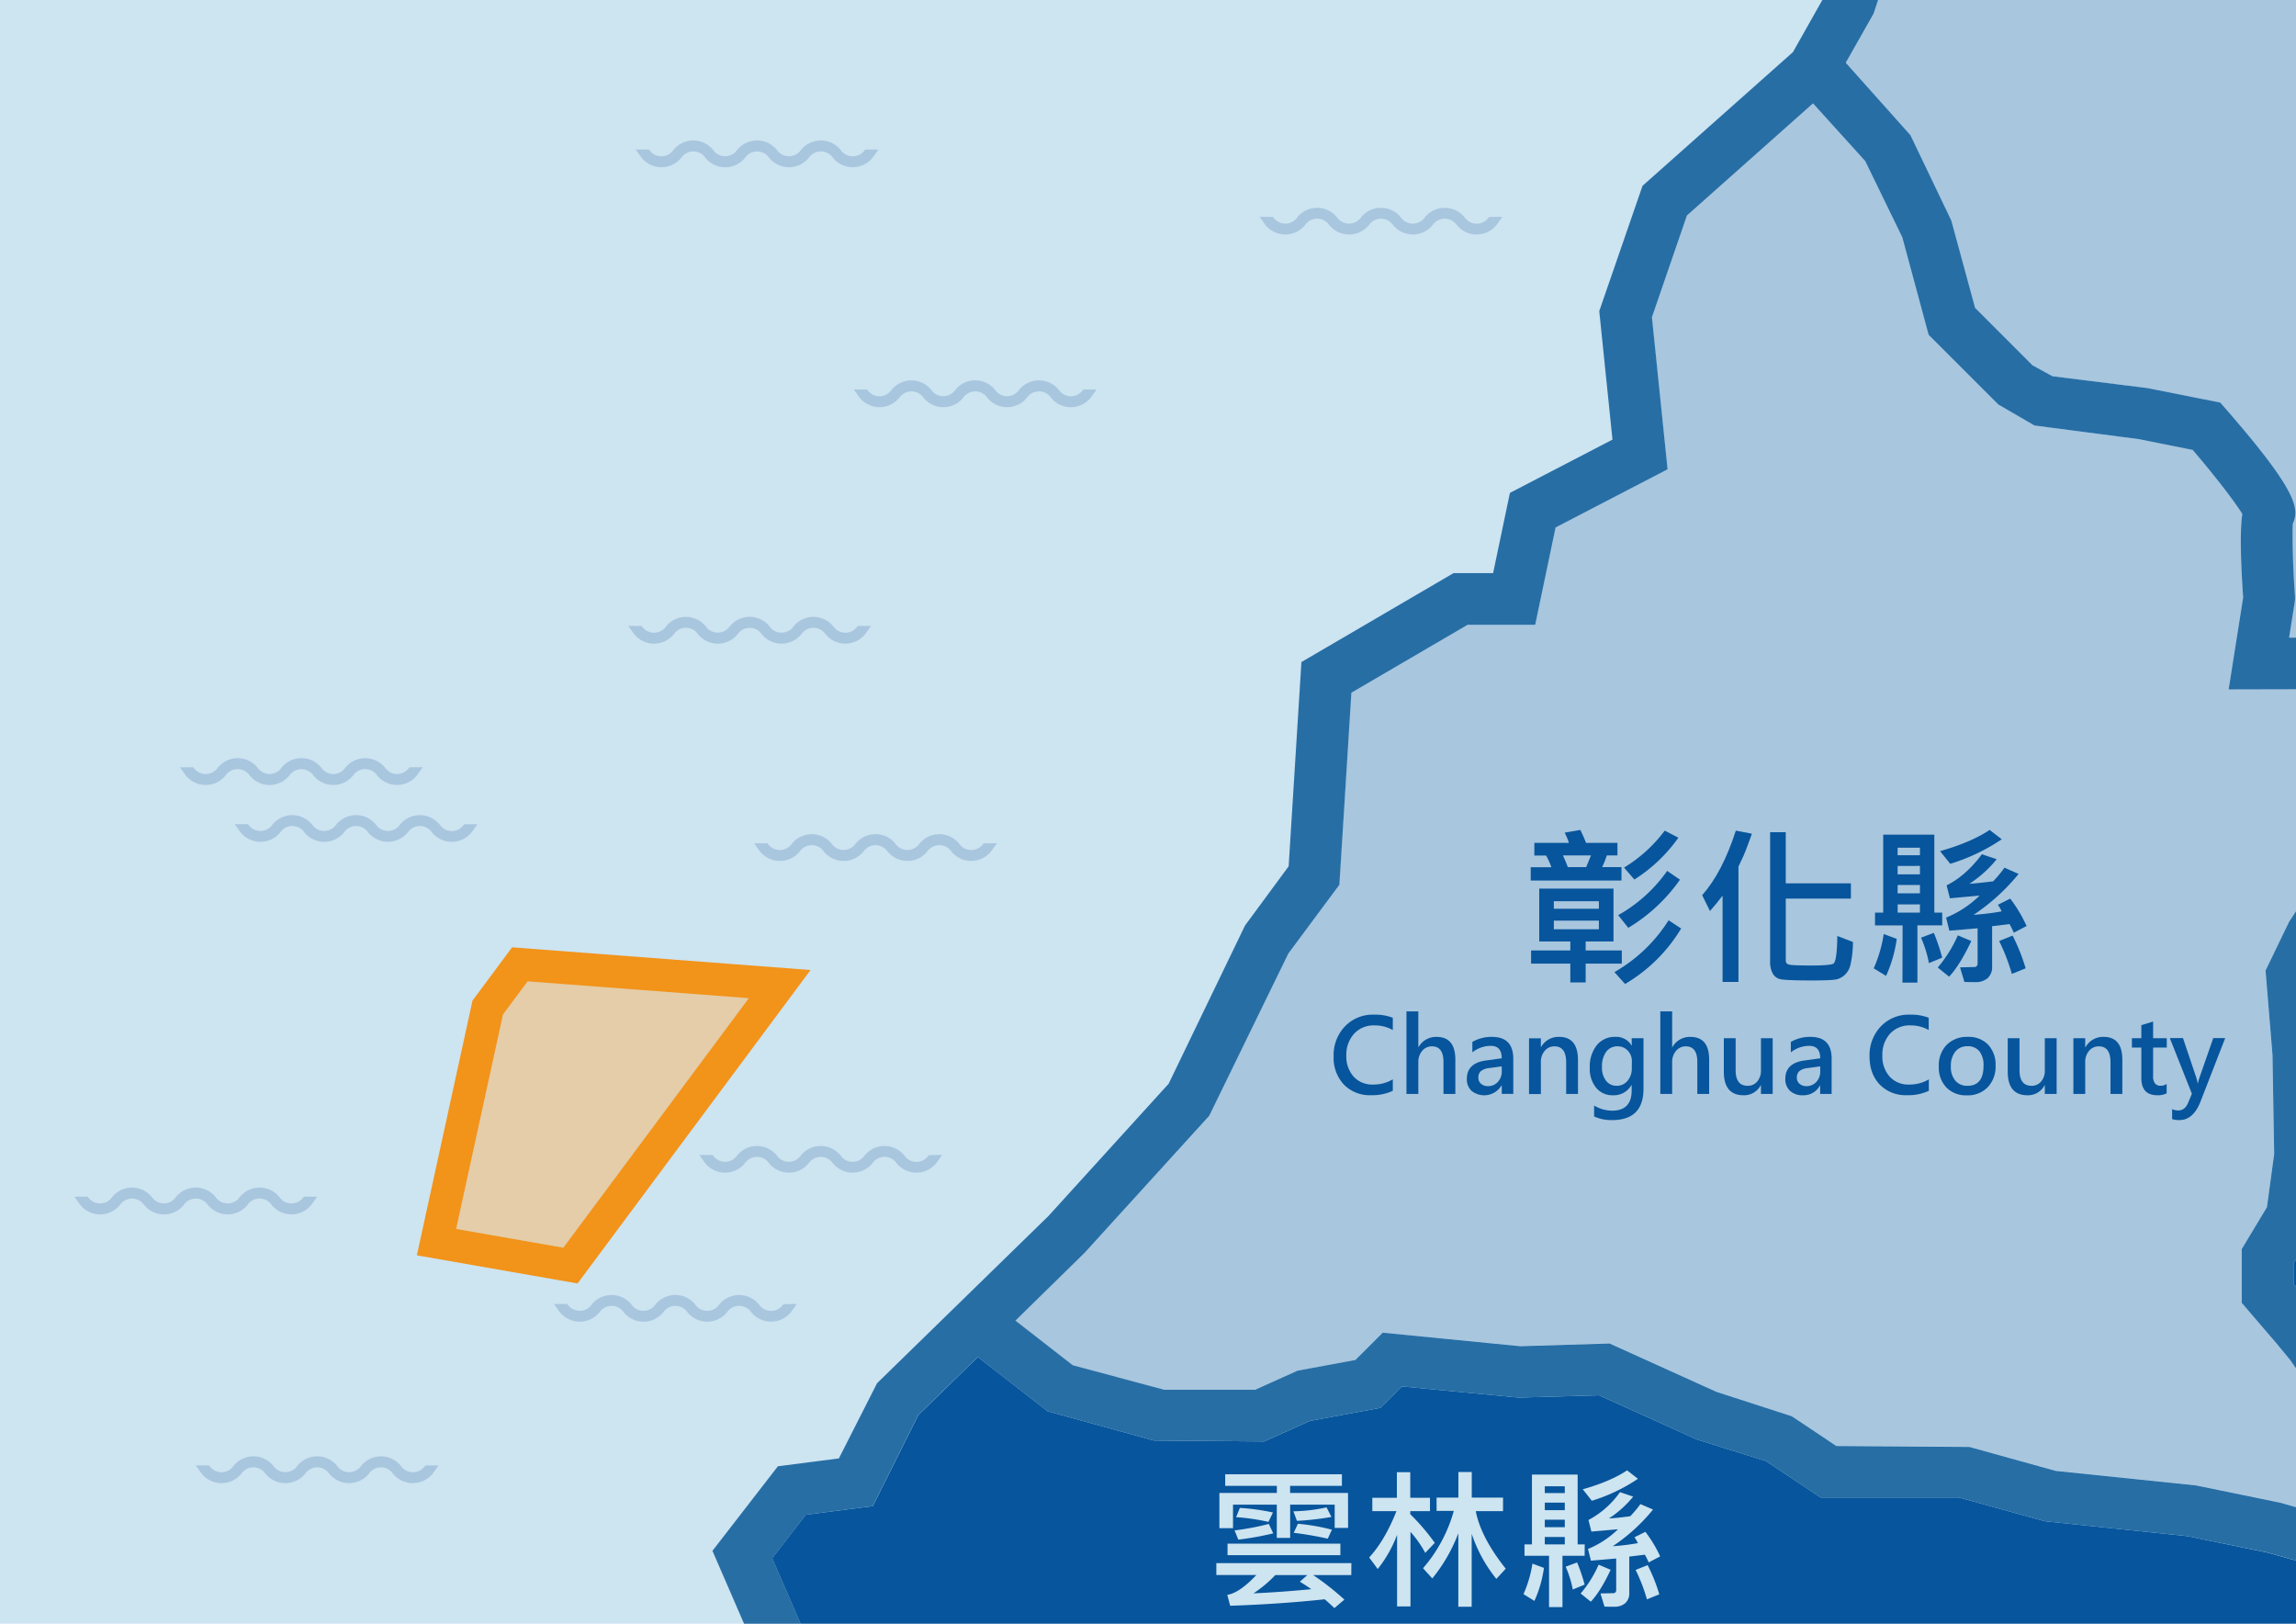 <svg xmlns="http://www.w3.org/2000/svg" viewBox="0 0 841.89 595.28"><g id="圖層_2" data-name="圖層 2"><rect width="841.89" height="595.28" fill="#cde4f1"/></g><g id="圖層_1" data-name="圖層 1"><path d="M1667.14,72.91l3.43-23.77L1694.19,42l25.18-12.92,22-11.7.54-3.16-2.23-11.06-7.07-5.55L1698.4,1l-31.16-6.23-11-9-9.16-4.31-9,12.66L1619,10.08h-48.17l-21.11,27.78L1526.83,15l-9-4c-10.88,5.28-22.14,10.86-24.63,12.35s-8,6.56-11,9.56l-2.53,2.53-29,1.81-12.06,13.56L1409,78.5l-39,21.24-41.66.91-.93.62-15.78,35.29-26.73,14-15.24-8.71-30.05-.79L1217.74,152h-12l-14.07,3.7-25,21.75-17.08-7.69-7.66-18.6-5.26-8.72-13.69-1-24.87,33.9-34.59,36.4-13.09,35.76-20.25,31.39-34.58,9.72-61-7.51-35.73,0-1.15-1.4-12.48,3.12-19,4a42.74,42.74,0,0,0,0,5c1.58,3.36,3.45,10.1,5.56,20.08l.6,2.79-7.76,19.13-9,13.85L850,359.38l2.16,26.45.63,38.39-3.66,25.32L841,463.17v7.51L854.73,487l7.7,11,15.18,9.82,24.88-5.89,12.85,18.82-3.54,24.22L887,560.07l-13.56,4.37-1.19,4.1,4.47,22.2,9.18,25.56-17,13.77-6.17,10.7,2.09,9.61,12.22,33.35-5.9,14.74L866.46,719l-8.35,11v25.53L871,762.66l16.91,12.2,2.8-1.44h15.89l14.45-3.67,4.6-5,13.14-13.15,21.61.48,35.77,12,12.89,9.36h16.67l10.75,10.17,12,4.27,22.79-5.84,25.26,7.48v21.86l1.93,41-17.61,21.72,1.8,21.19,11.27,14.39,6.46,19.35,9.78,14.68,25.62,2.18,14.8-2.48,29-3,35.64-5.64,20.92,7.6,24.62,3.65,33.44,0,34.17,37.71,15.2,14,20.84-24.78-7.64-9-14-19.72,27.08-18.25,15.3-9.69,9.47-13.72,16.91-10.83,39.19-4,24.6-7.87L1495.66,858l3.14-18-5-30.29,37.29-10,24.06-4.94,18.32-8.29,5.29-20.43,5.72-13.81L1604,713l8.47-26-3-20.28-6.49-23.2-7.32-29.76-17.63-19.59-7.64-19.53,27.13-28.24-7.72-17.49L1601.6,508l6.55-25.39,12.32-18.19,13.69-23.36,2.59-25.82,2.21-15.38,8.17-15.24,2.91-17-1.52-37.11-15-23.05,3.9-30.37,5.2-22.41,19.58-29.94,16.9-21,18.47-9.54,17.85-11.48,3.83-14.92-4.2-9.23-5.77-15.91-14.5-3.27-34.15-28.9.21-19.3Z" fill="#07559c"/><path d="M426.84,509.52h33.3l15.56-7,21.23-3.93,10-10,50.51,4.87,32.68-1,39.17,17.72,27.61,8.94,16.39,10.93,48.8.34,31.66,8.79,51.4,5.31,30.69,6.3,20.23,5.67,2-7,22-7.1,14.22-8.89,1.2-8.23-1.35-2-20.11,4.76-25.4-16.75-9-12.82-4.89-5.93L822,477.66V457.92l9.22-15.36,2.64-19.48-.61-36.33-2.55-30.92L839.33,338l8.94-13.75L852.69,313a117.3,117.3,0,0,0-3.44-13c-.8-1.29-3.32-5.5-1.12-22.38L849,271l35.37-7.52-3.57-4.32-33.6-6.56-30,.07,5.32-33.7c-1.3-19.07-.85-27-.31-30.6-2-3.38-8.68-12.39-18.2-23.5L784.3,161,746,156l-13.23-7.67L707.18,122.7,697.53,87,683.94,59.06,664.79,37.9,618.56,79l-12.89,37.29,5.74,55.77-41.07,21.33-7.47,35.67H538.08L495.47,254l-4.4,70.4-18.72,25.22-29,59.47-45.66,50.2-25.51,24.9,21,16.35Z" fill="#a8c6de"/><polygon points="258.44 890.19 291.23 890.4 325.16 903.65 333.85 908.26 343.93 901.39 338.54 862.78 375.04 839.42 385.96 862.46 395.84 849.99 409.73 831.75 417.28 817.8 445.55 817.8 454.49 804.4 480.08 804.4 494.08 781.02 521.03 761.87 546.47 749.32 565.85 744.15 580.6 762.59 590.68 761.08 610.65 745.99 640.05 739.17 668.38 739.17 694.18 760.06 705.76 776.04 721.97 787.36 754 796.95 791.59 802.28 811.69 809.51 823.2 807.78 835.04 791 874.17 797.79 879.74 814.14 901.74 820.33 940.6 815.81 958.14 822.48 963 815.4 963 772.79 956.01 770.54 946.63 770.54 939.34 777.82 931.2 786.72 907.8 792.35 895.3 792.35 886.26 796.99 860.57 778.44 839.18 766.67 839.18 723.57 849.31 710.27 853.3 692.41 856.86 683.44 846.62 655.25 842.75 637.61 854.81 617.19 863.6 610.05 858.42 595.38 854.43 575.68 831.4 569.21 801.99 563.17 749.75 557.7 718.3 549.01 667.57 549.01 647.56 535.66 622.23 527.75 586.32 511.53 556.83 512.38 514.03 508.28 506.16 516.14 480.29 520.93 463.58 528.46 423.11 528.12 384.14 517.4 358.56 497.5 336.72 518.82 320.04 552.16 295.46 555.33 283.13 571.27 301.52 613.65 259.23 640.56 268.05 668.37 229.97 742.2 220.21 824.41 214.45 849.16 242.77 876.79 258.44 890.19" fill="#07559c"/><path d="M715.43,80.89l8.71,32,21.05,21.06,7.3,4,34.84,4.35,26.73,5.32,2.12,2.44c26,29.84,27,36.43,24.48,41.93-.23,1.86-.15,13.09.8,26.79l0,.72-.08,1.07-2.09,13.21,10.26.11,41.47,8,16.72,20.24,28.35,0,58,7.12,24-6.76,15.8-24.47,13.58-37,36.32-38.19,30.08-41.14,33.93,2.61L1159,143.05l4.86,11.71,18.69-16.27,21.93-5.44h8.75L1235.36,122l39.53,1,10.39,5.94,11.73-6.15,15.34-34.28,10.05-6.71,42.57-.92,33.85-18.45,26.23-24.79,16.67-18.8,29.7-1.86c3.41-3.24,8.34-7.66,12-9.88,4.65-2.79,25.85-13,30-15l4-1.91,20.67,9.34,9.63,9.62,13.67-18h50.71L1625-19.53l15.58-23,26.79,12.94,8.24,6.75,23.77,4.75,39-3.9,10.07,7.92,28.85-21.81,8.16-40.79,50.13-44.45L1849.26-140l13.19-27.39,10.37-27-4.69-3.79-3.76-5h-28.23l-11.08,4.1-5.5,6.12-26.8,5.21-13.71-9.39-17.79-14.29h-41.69l-3.47-42.25-1.38-11.5-24.33.53-36.66,6.33-8.8,2.11-13.92,8-4,14.41-6.64,31.8c-7.64,13.74-11.78,17.93-17.71,17.93-2.92,0-6.4-.8-19.47-10.6l-.85-.76-7.15-7.74-4.1-1.93-14.9,17.67-29,29-36.11,4.32-7.55,8.08-37.17,32.46L1408.2-115,1370.35-77l-20.21-16.19L1331-110l-20.8-14.48L1268.53-123l-19.78-11.54-15-7.48-5,1.48-6.57,11.83-6.4,8.56,3.75,18L1196-76.64h-47.69l-59.09-3.92-22.86-27.28-33.8-6-17.9-8.37-26.09-26.09-22.63-3.11-20.67-12.78L902.82-198.5l-30.07-25.71-27-34-4.27-11.93L802.25-244.9l-9.77,30.62,2.5,38.19L760.49-150.8c-.18,9.29,0,16,.25,18.15a9.73,9.73,0,0,1,.28,6.41c-1.29,4.42-4.19,8-33,20.81L709.36-85.57l2.26,42.1L697.52-26.9,687,5,676.8,23l23.58,26.58Z" fill="#a8c6de"/><path d="M2601.62-1015.64l-23.93-9.4-11.62-8.65-1.06-.63c-7.48-3.57-21.36-8.89-30.24-4.47-2.46,1.24-14.91,4.46-28.9,7.51l-7.35-4.4,0-20.87-3.89-24.79-18.46-8.87v0l10.69-10.68,8.45-20.79.26-29.78-25.24-11-37.1,2.5-59.43,8.81-23.66-5.89-15-10.68-15.89-9.84-28.49-7.38-17,10.38-8.36,8c-6.82,3.75-13.24,6.9-16.17,8.25l-1.33-1.09-.55-14.73,7.71-22.13-20.87-16.23-25.76-4.29-14-19.53-4.61-19.38-19.74-5.9-15.41-6.42-4.95-6.77-17.53-20.44-5.89-10.73,4.14-13.11-5.78-22.15-7.75-9L2067-1365.65l-34.6-29.54-25.68,14.78-18.44-12.3-14.66,19.54-16.88,4L1899-1343.8l-5.13,13.48h-22.34l-1.59,7.52c-8.14,38.66-10.51,52.27-11.22,57.88-4.51,3.87-18.12,14-34.84,25.56l-2.55,1.77-15.68,45.48L1790.32-1171l-32.16,8.74-68.16,7.63-99.47,29.73-36.61,21.48-57.13,16.14-53.32,10.82-29.23,18.22-39.48,7.14-53,70.87,2.16,31.64-25.72,19.16-21.13,21-44.07,93-25.26,20.67-14.92,39-1,62.12,3.47,26.61-47.16,10.11-24,24,2.13,25.53-31.47,17.56-1.88,17-52,.69-41.58,38,.3,4.54c.49,7.19,1.15,17.55,1.4,22.23-1.64,2.35-5.13,6.81-6.69,8.81-1.9,2.43-3.3,4.22-4.35,5.63-5.33-.22-16.33-1.23-28.08-2.8l-7.36-1-24.76,63.25-21.44,81.89-66.71,58.77-55.42,35.64-12.93,40.51,2,31.41-33.58,24.62-.14,4.61c-.32,10.26-.3,17.81.06,22.87-4.92,2.72-14.09,7.14-23.16,11.13l-1.16.51L690-92.66,692.31-50,681.1-36.79,670-3.17,657.42,19.12l-55.14,49-15.87,45.93,4.85,47.12-37.61,19.54-6.16,29.4H533L477.2,242.72l-4.68,74.88-16,21.71-28,58-44.08,48.5L321.6,507.11l-14,27.57-22.36,2.88-24,31,16.41,37.83-40.94,26,10.86,34.23-35.8,69.41-10.21,84.74-19.18,82.34L215.8,941l-7.2,33.13,27.84,63.42,1.82,21.23-42.37,54.58-22.07,51.77,13.08,61.78-70.53,61.52,5.79,71.14,16.62,31.17-31.67,21.35-3.52,78.38,47.28,22.39,57.47,58.9,41.55,30.39v58.59l3.33,2.83c6.27,5.33,20.93,29.57,32.23,50.41v29.19l44.19,100.58L366,1898l4.05,38.48-14.65,37,16.17,63.08,70.71,102.56,70.44,56.06,98,54.44,99.71,42,89,82.25L849,2434l19,40.13v38.45l22.24,15.09,7.64,34c10.41,35.92,22,76.4,23.1,81.32.19,2.75,2.35,8,28,51.15l-17.4,19.67L948,2741.32l-37.64,36.91v35.89l22.7,22.7V2915l31.5,22.3L980,2903.45l20.12-20.12,18.55,3.93,18.31,10.23,36.59,16.88,27.32,47.81,40.86-22.29-16.12-35.18-20.38-36.55,4.1-28.14,29-13.87,40.81-25.14-2.44-76.52,4-39.06-11-26.1,18-25.18-3.42-28.09-5.19-79.4,9.18-34.43-13-88.44c2.06-16.94,4.33-30.82,5.25-34.11,2.15-2.82,9-13,38.21-62.77l30.79-75.32,34.28-126.52,46.07-39-3.14-42.37,36.21-53.29,52.39-12.91,20.77-33.08,31.08-11.73,63.46-40.16,6.44-34.66,21.39-32.06-10.36-25.5,8-22.07,12.08-13.35,51.22-28.63,41.81-54.23,15-49.66,23.17-16.15,24.87-35,30.37-89.87,19.5-30.25,42.5-14.17-3.38-39.76,8.47-13.08L1809,1280.2l17-20.25,21.35-45.2,28.41-48.8,31.89-21.26v-82.28l29.51-59V987.56l16.66-17.39,21.86-33.57-15-13L1956,897.71V871.09L1967.78,855c30.63-23.26,30.63-26.64,30.63-30.91,0-4.88-5.58-25.6-5.83-26.48l-.41-1.11c-8.4-17.32-12.37-23.85-14.82-26.85-.63-3.56-1.54-13.2-2.16-24.5l17.5-14.38,34.3-49.44-13-29.14,4.58-18.9L2043.06,612v-79l30.2-52.89.06-2.4c.33-16.81,1.45-32.39,2.29-36.51,2.49-3.43,4.27-12.17,1.49-62V331.85l28.07-26.73L2148,279.79,2117.18,249l-17.65-20.47L2086,185.91,2098,156l29.29-6,18-10.37,8.46-30.1-7.07-35V40.2c7.25-10.49,13.51-19,15.91-21.86l32.32-10.77,37.8-13.67,28.82-32,41.52-82.29,12.12-77,13.71-51.25,82.61-94.08v-23L2428.57-382l-.48-4.91c-3.87-39.17-4.48-41.63-4.75-42.68-.89-3.54-20.49-66.81-20.89-68l-24.34-57.53c-1.06-17.43-1.48-34.3-.92-37.11,1.61-6.41,5.38-26.87,5.42-27.06l.78-4.2-28.34-36.2-7-46.14,9.39-70,24.89-39.89,56.95-67.46,41.51-45.21L2517-951.11l27.72-6.57,40.9-12,24.17-24.18Zm-390.33-166.58,19.13-.76-2.07,6,1,25.93,2.63,2.62c3.6,3.61,8.86,8.15,13.5,9.31,3.53.87,8.47.64,30.32-11.51l8.84-8.33,9.34-5.71,16.66,4,12.87,8-6,3.88v14.3l-1.49,1.74-32.55-4.35L2267.33-1121l-8.49,32,4.92,16.66-35.37,6.54-17.24-17.22-10.65-9.47-19.33-8.35-11.9-6.19-7.64-9.86-10.75-17.93-8.53-28-8-4.14,1.28-1.27h15.78l13.43-10.25,17.38-10.08ZM1341.15-974.5l44.31-59.27,35.13-6.36,29.45-18.33,51.2-10.41,59-16.65,36.82-21.57,58.37-17.54,30.1,14.35,27.76,21.9,30.23,13.75,12.56,11.93h30.7l13.15,8.49,11.52,16.4,0,22.6-2,23.4L1798.13-975l-15.91,11.05h-24.69l-23.26-10.57-15.82,21.41.55,27-10.21,13.85,12.49,14.88-8.2,17.93,17.11,34.12,15.22,22.4,3.84,9.78-20.47,30.34,46.46,6.86,17,10.64,17.63-13.22,19.82,25,18.78,18.82,16.07,18.14,1,2.19-9.63,12-7.2,14.53-1,22.59,9,18,6.81,18.59L1874-620l10,13.36,17.62,9.87,3.38,16.58-4.18,1.26-30.44,21.26v21.46l-23.28,32.34-32.69,20.67v10.76h-13.88l-21.46-21.87v-20.09l-12.6-20.84v-17.56l-9.13-27.43L1731.63-609h-22.25l-4.83-2.42v-18.26l-5.45-21.53,5.11-10.69.39-17.63-17-21.2-16.77-6-20.77-13.93-25.6-25.94-27.84,3.82-8.27-8.73-15.55-4.61-20-15.37-25.56-11.42L1513-797.17l2.78-36.74-15.33-12.62-41.62-4.21-10.41-16.14-46-4.68-8.33-13.08-4.9-16.8-9.84-16.17-20.19-9.93L1330.7-930l12.83-9.54ZM1247.75-803l44.65-94,9.36-9.38c4.24-.92,15.29-2.92,27-4.89l24.71,2,12.73,6.25,5.18,8.14L1376.3-878l15,24.38,46.1,4.71,10.42,16.13,45,4.56,3.31,2.73-2.7,35.61L1516-767.39l26.22,11.64,21.36,16.44,14.52,4.51,11.49,12.13,28.09-3.85,19.89,20.06,23.72,16.14,14.91,5.63,9.41,11.77v6L1679-653l6.62,24.64v28.73l19.29,9.64h18.33l17.24,18.93,7.08,20.85V-530l12.6,20.83v22.65l19.06,19,13.2,13.92h22V-443l-7.9,18.15,0,29.23-3.74,22.4-33.65,31-48.6,41.77-4.68,16.35-26.88.61-38.22,6.5-1.22-6.81-17.1-35.54L1612.89-352l-18.4-32.55-16.43,6.91h-14.53l-23,5.62-29.68,4.17-41-5.06-10.15,3.59-31.7,1.79-7.06,8.13c-3.27.1-6,.14-7.4.14-1.91-1.19-6.09-4-10.77-7.21l-2.06-2.42,4.62-3.52,7.54-13.57,3.34-20.35L1408-417l-3.5-4.19-.14-2.28,6.76-9.31,6.9-16.78,10.33-21.32-5.92-21.1-43-22.34-34.88-24.13c-16.55-12.87-36.35-28.49-39.06-30.86-1.19-1.45-5-5.44-20.87-20.54v-25.55L1272-626.14,1245.67-629l-3.59-1.89,5-15.44,16.77-12.45L1281.05-678l20-16.34,6.3,1.7c8.58,11.67,12.9,13.82,16.26,14.36l4.29.25c2,.68,4.87,1.83,6,2.3,6.27,2.51,9.42,3.76,13.37,2.44,5.2-1.73,7.58-6.1,10.62-19.49l.88-3.87L1348-713.4l-2.74-30.18-11.51-17.64-30.53-7.93-23.71-7.34-14.93-7.4-14.6-11.2-4-6.4Zm-36.23,51.37,12.12-31.64,7.56-6.18,4.25,6.77L1254-768.2l18,9.08,26,8.17,23.86,6.21,4.93,7.57,2.74,30.11,8,12.42a37.77,37.77,0,0,0-9.73-2.75,103.28,103.28,0,0,1-7.06-9l-2-2.8-22.27-6L1268.3-692l-16.52,18.59L1231-657.92l-5.91,18.14-.17-.09-9.7-12,1.19-.26-5.58-42.56ZM925.27-341.16l22.46-86.06L966.84-476c28.24,3.53,34.67,2.75,37.34-4.15.92-1.35,3.83-5.07,5.13-6.73,8.57-11,10.82-14,10.82-18.37,0-1.89-.71-12.94-1.24-21.06l29.55-27,61.5-.82,2.65-23.89,33.6-18.76-2.4-28.94,13.83-13.83,34.49-7.4,4.66,2.36,15.42,19.14,27.3,14.59,24.67,2.9,1.59,1.34v24.9l2.94,2.79c11.54,11,20.48,19.67,22,21.27,1.16,1.52,5.26,5.3,42.77,34.47l36,24.86,37,19.35,1.77,6.3-7.5,15.52-5.59,14.23L1385-429.1l1,15.26,7.23,8.66,3,3.92-1.34,8.68-3.76,7.16-17.8,13.56,15.79,18.57,1.81,1.64c13.73,9.55,15.57,10.16,16.65,10.52,1.66.56,4.43,1.06,18.19.48l4.08-.16,7.19-8.29,25-1.42,9.8-3.08,39.08,4.82,32.83-4.63,20.91-5.32h16.43l5.07-2,10.3,18.22,19.38,32.25,10.34,20.66,4.93,10.36,1.5,8.38-17.81,10-6.3,22.65-5.51,28.25c-.9,1.56-1.8,3.05-2.63,4.35-1.58-1.06-3.35-2.3-5-3.54l-8.37-9.13-21-10.24-23.78,28.25L1518.4-176.4,1481.92-172l-11.34,12.23-31,27.07-38.9-1.47-31.71,31.77-6.66-5.33-19.34-16.9-27.08-18.92-42.52,1.46-15.59-9.07-22.2-11.1-19.66,5.78-9.41,17.17-11,14.68,3.51,16.83-11.31,12.25-38.77,0-50.41-3.36-22.14-26.44-37.07-6.18-13.27-6-28.66-28.66L973-169.28l-16.44-10.08-41.62-33.72-28.13-23.84-24-30.15-5.17-14.46ZM687,5,697.52-26.9l14.1-16.57-2.26-42.1L728-105.43c28.85-12.77,31.75-16.39,33-20.81a9.73,9.73,0,0,0-.28-6.41c-.25-2.11-.43-8.86-.25-18.15L795-176.09l-2.5-38.19,9.77-30.62,39.26-25.26,4.27,11.93,27,34,30.07,25.71,42.42,34.34,20.67,12.78,22.63,3.11,26.09,26.09,17.9,8.37,33.8,6,22.86,27.28,59.09,3.92H1196l23.53-25.5-3.75-18,6.4-8.56,6.57-11.83,5-1.48,15,7.48L1268.53-123l41.68-1.44L1331-110l19.13,16.72L1370.35-77,1408.2-115l38.14,1.44L1483.51-146l7.55-8.08,36.11-4.32,29-29,14.9-17.67,4.1,1.93,7.15,7.74.85.76c13.07,9.8,16.55,10.6,19.47,10.6,5.93,0,10.07-4.19,17.71-17.93l6.64-31.8,4-14.41,13.92-8,8.8-2.11,36.66-6.33,24.33-.53,1.38,11.5,3.47,42.25h41.69l17.79,14.29,13.71,9.39,26.8-5.21,5.5-6.12,11.08-4.1h28.23l3.76,5,4.69,3.79-10.37,27L1849.26-140l-13.71,18.85-50.13,44.45-8.16,40.79-28.85,21.81L1738.34-22l-39,3.9-23.77-4.75-8.24-6.75-26.79-12.94-15.58,23L1612.14-8.85h-50.71l-13.67,18-9.63-9.62-20.67-9.34-4,1.91c-4.2,2-25.4,12.26-30,15.05-3.69,2.22-8.62,6.64-12,9.88l-29.7,1.86-16.67,18.8-26.23,24.79L1365,80.92l-42.57.92-10.05,6.71L1297,122.83,1285.28,129,1274.89,123l-39.53-1-22.09,11.05h-8.75l-21.93,5.44-18.69,16.27L1159,143.05l-11.17-18.75-33.93-2.61-30.08,41.14L1047.54,201l-13.58,37-15.8,24.47-24,6.76-58-7.12-28.35,0-16.72-20.24-41.47-8-10.26-.11,2.09-13.21.08-1.07,0-.72c-1-13.7-1-24.93-.8-26.79,2.51-5.5,1.51-12.09-24.48-41.93l-2.12-2.44-26.73-5.32-34.84-4.35-7.3-4-21.05-21.06-8.71-32-15-31.31L676.8,23ZM1694.8,139.36l14.5,3.27,5.77,15.91,4.2,9.23-3.83,14.92-17.85,11.48-18.47,9.54-16.9,21-19.58,29.94-5.2,22.41-3.9,30.37,15,23.05,1.52,37.11-2.91,17L1639,399.88l-2.21,15.38-2.59,25.82-13.69,23.36-12.32,18.19L1601.6,508l-11.75,20.89,7.72,17.49-27.13,28.24,7.64,19.53,17.63,19.59,7.32,29.76,6.49,23.2,3,20.28L1604,713l-19.59,39.23-5.72,13.81-5.29,20.43-18.32,8.29L1531,799.71l-37.29,10,5,30.29-3.14,18-20.38,21.79-24.6,7.87-39.19,4-16.91,10.83-9.47,13.72-15.3,9.69-27.08,18.25,14,19.72,7.64,9-20.84,24.78-15.2-14L1294.17,946l-33.44,0-24.62-3.65-20.92-7.6-35.64,5.64-29,3-14.8,2.48-25.62-2.18L1100.37,929l-6.46-19.35-11.27-14.39-1.8-21.19,17.61-21.72-1.93-41V789.5L1071.26,782l-22.79,5.84-12-4.27-10.75-10.17h-16.67l-12.89-9.36-35.77-12-21.61-.48-13.14,13.15-4.6,5-14.45,3.67H890.73l-2.8,1.44L871,762.66l-12.91-7.17V730l8.35-11,4.76-20.53,5.9-14.74L864.9,650.38l-2.09-9.61,6.17-10.7,17-13.77-9.18-25.56-4.47-22.2,1.19-4.1L887,560.07l24.76-15.13,3.54-24.22L902.49,501.9l-24.88,5.89L862.43,498l-7.7-11L841,470.68v-7.51l8.18-13.63,3.66-25.32-.63-38.39L850,359.38l5.61-11.74,9-13.85,7.76-19.13-.6-2.79c-2.11-10-4-16.72-5.56-20.08a42.74,42.74,0,0,1,0-5l19-4,12.48-3.12,1.15,1.4,35.73,0,61,7.51,34.58-9.72,20.25-31.39,13.09-35.76,34.59-36.4,24.87-33.9,13.69,1,5.26,8.72,7.66,18.6,17.08,7.69,25-21.75,14.07-3.7h12l21.85-10.93,30.05.79,15.24,8.71,26.73-14,15.78-35.29.93-.62,41.66-.91,39-21.24,29.67-27.66,12.06-13.56,29-1.81,2.53-2.53c3-3,8.57-8.11,11-9.56s13.75-7.07,24.63-12.35l9,4,22.88,22.88,21.11-27.78H1619L1638.1-5.85l9-12.66,9.16,4.31,11,9L1698.4,1l34.24-3.42,7.07,5.55,2.23,11.06-.54,3.16-22,11.7L1694.19,42l-23.62,7.15-3.43,23.77-6.28,18.25-.21,19.3ZM397.74,459.26l45.66-50.2,29-59.47,18.72-25.22,4.4-70.4,42.61-24.91h24.79l7.47-35.67,41.07-21.33-5.74-55.77L618.56,79l46.23-41.1,19.15,21.16L697.53,87l9.65,35.73,25.59,25.59L746,156l38.3,5,19.7,3.94c9.52,11.11,16.19,20.12,18.2,23.5-.54,3.58-1,11.53.31,30.6l-5.32,33.7,30-.07,33.6,6.56,3.57,4.32L849,271l-.87,6.67c-2.2,16.88.32,21.09,1.12,22.38a117.3,117.3,0,0,1,3.44,13l-4.42,11.22L839.33,338l-8.61,17.82,2.55,30.92.61,36.33-2.64,19.48L822,457.92v19.74l12.8,14.92,4.89,5.93,9,12.82,25.4,16.75,20.11-4.76,1.35,2-1.2,8.23-14.22,8.89-22,7.1-2,7-20.23-5.67-30.69-6.3-51.4-5.31-31.66-8.79-48.8-.34-16.39-10.93-27.61-8.94-39.17-17.72-32.68,1L507,488.58l-10,10-21.23,3.93-15.56,7h-33.3l-33.58-9-21-16.35ZM220.21,824.41,230,742.19l38.09-73.82-8.82-27.81,42.29-26.91-18.39-42.38,12.33-15.94L320,552.16l16.68-33.35,21.84-21.31,25.58,19.9,39,10.72,40.47.34,16.71-7.53,25.87-4.79,7.87-7.86,42.8,4.1,29.49-.85,35.9,16.22,25.34,7.91,20,13.35H718.3l31.44,8.69L802,563.17l29.41,6,23,6.48,4,19.7,5.18,14.67-8.79,7.14-12.06,20.42,3.87,17.64,10.24,28.19-3.56,9-4,17.86-10.13,13.3v43.1l21.39,11.77L886.26,797l9-4.64h12.5l23.4-5.63,8.14-8.9,7.29-7.28H956l7,2.25V815.4l-4.86,7.08-17.54-6.67-38.86,4.52-22-6.19-5.57-16.35L835,791,823.2,807.78l-11.51,1.73-20.1-7.23L754,797l-32-9.59L705.76,776l-11.58-16-25.8-20.89H640.05L610.65,746l-20,15.09-10.08,1.51-14.76-18.44-19.37,5.17L521,761.87,494.08,781l-14,23.38H454.49l-8.94,13.4H417.28l-7.55,13.94L395.84,850,386,862.46l-10.92-23-36.5,23.36,5.39,38.61-10.08,6.87-8.69-4.61L291.23,890.4l-32.79-.21-15.67-13.4-28.32-27.63Zm-8.6,299.6,46.14-59.43-2.67-31.21L228.4,972.18l7.93-36.48L203.1,897.94l6.34-27.24,20.56,20,21.42,18.36h35.69l29.82,11.58,18.13,9.67,29.24-19.94L359,872.18l8.18-5.23,3.89,8.21,16,16.43,23.75-30,14.55-19.17,3.19-5.69h27.14l8.94-13.4h26.27l16.91-28.86,22.56-16.15,21.92-11,6.5-1.73,13.84,17.3,25.7-3.86,20-15.46,22.85-5.51h20.6l17.84,14.12L692,789.28l21.2,15,36.31,11,36.63,5.11,23.65,8.51L834,825.31l9.6-13.61,16.27,2.82L865,829.67l35.19,9.9,38-4.42,27.14,10.31,16.59-24.19v-42.4l4.36,1.4,16.65,12.08h15.28l7.65,7.24,21.64,8.06,23.39-6,6.69,2v8.16l1.61,34.26-17.88,22.05,2.93,34.47,12.58,15.72,6,17.92,16.63,25.57,37.11,3.17,16.56-2.8,28.9-3,31.3-4.94,11.23,4.08-10.83,6.56-30.33,7-23.85,22.59-18.9,8.14-27.54,7.05-8.64,17.51-5.16,25.17-21,22.47H1045.6L1032,1100.52l-3.27,16.94h-20.9l-6.76,10.13-19.08,3.93-15.16,11.72-9.7,11.59-24.68,4.32-2.26,3.06a49.12,49.12,0,0,1-3.46,4.22c-3.22.66-7.83,2.7-15.84,7.58l-10.16-7.73-20.82,0-31.66,5.33-8.65,26,2.2,3.72c2.49,4.2,4.61,8.31,5.84,11l-.36.42,1.35,5c1.34,5,5.13,7.61,16.73,11.06l0,15.78-1.57,11.82c-6.23,2-11.69,3.58-14.78,4.3-3.44-1.21-7.63-.56-13.84,2l-19.86-2.4L792.88,1245l-5.41,4c-9.75,7.31-14.72,12.52-16.24,17.21-1.31.72-3.11,1.64-5.24,2.6l-18-7-26.56-23.39,1.86-20.09-1.51-28.93,2-31.64,29.77-34.35-28.06-2-16.39-5.85-14-8.24-10.43-16.86L672,1087l-.27-6.4,15.88-12.91-18.09-20.86-15.84-4-10.34-8.42L618,1021l-19.91,6.67-13.24,6.35-13.52-3-39.21-.22-22.74,9-8.7,3.73H478l-9,10.64-21.46,4.71-19,5.53-22.84,15.94-5.8,28.26-8.94,4.24-31,6.52-8.93,12.51-23.2,19.46-9.86,18H280.76l-21.23-9.62-30.24-21.37-19.94-8.94ZM275,1660.3a92.09,92.09,0,0,0-6.21-7.83v-59.92l-47.7-34.7-58.67-60.19-39.38-18.86,2.53-56.31,38-25.6-22.81-42.12L136,1296.45l71.7-62.56L193.57,1167l8.47-20.19,17.11,7.51,30.47,21.47L276,1188l53.27.31,13.06-24.37,21.82-18.31,6.93-9.22,24.88-5.23,20.59-9.46,6.2-30.18,13.63-9.66,15.81-4.64,27.09-5.92,7.48-8.83h17.06l31.31-12.73h33.05l18.94,4.24,17.69-8.6,11.54-3.85,15.8,8.19,12.26,10,14.67,4,1.42,1.64-8.08,6.56,1.23,29.56,18.78,5.36,9,14.6,19,11.17,15.28,5.61-10.52,12.14-2.48,39.11,1.5,28.65-2.65,28.29L737.56,1278l28.7,11.33,3.51-1.43c15.53-6.35,19.13-10.4,20.11-15.23a8,8,0,0,0,.15-1c.84-.84,2.05-2,3.58-3.28l14.83,10.1,29.66,3.6,2.44-1.13c1.24-.58,2.46-1.06,3.44-1.43,2.91.79,7.31.3,17-2.54l-.67,5.08L845,1304.18,842.6,1327l-16.93,20.63-27.47,19.54-13.09,21.25-5.4,23.84-23.1,19.2L729.47,1458l-23.61,30.19L685.5,1503.7l-23.32,3.88-23.13,11.08L637,1536.75h-9l-22.58,18.39v27.73l-9.81,13.79L585,1607.27,568,1638.52l-6.51,16.63-13.65-9.76H522.12l-16.82,23.9L487,1687.57l-10.89-3.09-14.56-5.65-1-.29c-10.35-2.11-30.33-6.22-31.84-6.6s-11.17-4.23-20.81-8.15l-4.83-2L380,1678.35H360.4l-11.3-2.95-25.47-17.19-25.08,0ZM583.12,2131l-8.48,17-4.4,19.51-.2,38.1-46.47-25.76L457,2127.25l-67.84-98.07-14-54.4,14.1-35.62-5-47.77-37.8-56.24-42.1-95.27v-30.64l-1.11-2.07c-.09-.18-7.72-14.47-16.5-28.9l12.6-1.13h18.47l22.88,15.44,16,4.37,29.28.33,19.61-14c10.44,4.21,16.63,6.56,18.41,7s26.61,5.56,31.74,6.55l14.34,5.57,22.45,6.41,26.86-26.94,12.51-17.56h9.72l13.42,9.76h19.32l10.6-27.32,14.43-27.11,10.33-10.39,14.63-20.34v-24.78l10.38-8.46h19.12l2.81-24.66,10-5,26.55-4.42,25.06-19.12,25-31.58,26-25.43,27.52-22.82,5.86-26.69,9.17-15.29,25.85-18.38,23.16-27.7,2.49-23.61,15.18-21.86,2.45-18.55,2.86-1-2-5.76,2.33-17.7.06-32-7.08-1.83c-3.7-1-7.67-2.17-10.46-3.14-.9-2.93-2.73-7.15-6.47-13.78l2.35-7.07,18.37-3.17H894.3l15.55,11.85,5.58-3.59a154.94,154.94,0,0,1,13.89-8.06c5.15.23,9.8-4.05,13.72-8.91l24.28-4.25,11.91-14.71,10.82-8.36,22.41-4.62,5.45-8.17h26.76l4.73-28.37,7.6-14.36h29.54l30.3-32.47,5.16-26.87,4.22-8.57,20-5.16,23.29-9.91,23.06-21.58,26.8-6.15L1252,963.78l6.91,1,26.91.07L1314.91,997l20,18.48v19.83l-16.46,11.13-24.1,26.89-4.47,22.1,15.35,17.8,23.31,19.83,28.29,10.34,2.49,4.43,2.38,14.06v3.42l-10.57,3.81-20.73,3.19-13,7.18-15.11,5.4-5.67,4.77h-24.08l-8.47,8.5-20.31,16.1-21.36,18.5-34,20.17-5.87,40.53-3.13,27.32,0,6.84-19.19,24.89v40.07l-4.45,20.8-.21,18.11-9.86,17.13v18.85l-8.76,13.14L1149,1504l3.6,2.16-7.47,9.79-15,23.14-17.35,21.9-17.94,15.3-7.94,13.08-1.29,3.78c-3.17,27.48-3.17,29.08-3.17,29.61v24.73l8.18,17.67,4.63,23.15,19.11,14.4-.52,10.54-9.18,4.63-17.91-2L1049.63,1737l-19.94,10.94c-15.81-10.14-20.13-12.55-22.22-13.49-2.33-1.64-13-10.37-27.24-22.43l-21.7-18.31H931.15L919,1703.89l-13.3,9.63-7.72,8H891.6l-15.18-17.64-24-6-31,4.87-28.76,14.83-16.56,15.58-16.2,12.61-10,10.88-17.41,0-56.21-5.12L639,1743.43l-8.82,26.6-2.41,13.51-6.24,17.55-2.9,31.09-1.81,17.54-8.46,15L612,1913,602.2,1932,592,1961.54l3.19,40.76-2.45,6.45-2.54,14.79-.08,42.41,8.94,11.38.56,16.29-13.9,15.06Zm578.28,557.37-3.59,35.51,2.11,66.83-30.32,18.72-37.54,17.92-6.49,44.49,23.17,41.47,8.43,18.46-9.07,5-21.11-37-41.44-19.09L1026.64,2870,994,2862.67l-29.41,29.4-7.69,16.56-4.87-3.45V2829l-22.7-22.7v-20.1l42.57-41.76L955,2716l17.41-19.68-3.55-5.95c-13-21.72-27.71-47.07-29.29-50.68-1.86-8.34-13.67-49.49-23.32-82.72l-9.14-40.73L887,2502.54v-31.93l-21.32-45.75-52.25-63.61L722,2276.66l-.81-.75-102-43.12L589,2216v-45.62l3.15-15.1,9.17-18.33,2.49-19.95,15-16.27-1-30.25L609,2059.4l0-33.83,1.77-11,3.62-9.52-3.22-41.1,8.26-24.15L631.26,1917l-3.6-48,7.24-12.81,2.57-22.26,2.31-27.68,6.14-17.41,2.48-13.75,3.19-9.54,21.38,4.67,58.6,5.38h26.66L772.31,1760l15.89-12.33,14.38-14,24.28-12.68,24.65-3.88,14.48,3.62,16.92,19.68h23.3l11.55-12.38,12.91-9.3,7.38-6.21h13.56l16.4,13.84c26.76,22.69,29.49,24.34,31.71,25.18,1.59.77,11.79,7.08,24.44,15.23l4.74,3.07,30-16.43,31.82-18.13,17.4,2,11.59-5.86,15.24,23.23-2.17,17.93L1153,1795.3l17.48,15.3-.44,32.59c-7.73,24.29-7.82,27.2-7,29.77.23,1.87.72,9,1.2,17.89l-5.44,13.59-24.27,2.9H1118.1l-2.6,2.06c-13.34,10.63-24.34,19-27.18,20.88-2.68,1-5.32,3.26-10.9,8-1.5,1.28-3.39,2.91-4.64,4-4.91.09-19,0-33.69-.18L1033,1942l-16.87,35.61-19.32,35.31v21.76l-19.1,34.6-.08,2.25c-.42,11.69-1.14,22-1.64,25.49-2,3.16-4.8,9.58-10.76,26.08l-1.37,3.77,11.41,23.3,22.28,29.89.75,10.87L991,2223.67l16.16,23.56,13.7,17.63,6.43,16,2.55,11-1.85,9.25-10.09,5.56-23,5.58-9.83,28.06,5.19,25.29,19.34,21.61,19.81,12,7.33,12.75v9.17l-14,11.93V2452l12.54,16.69,17.25,25.33,18.72,13,20.32,5.89,14.5,11.55,21,12,25.48,7,8.34-4.36,4.51,68.7,2.58,21.31-19.85,27.8Zm727.29-1630.38v76.62l-27.12,18.08-31,53.36-19.91,42.74-21.56,25.72,13,95.24-8.17,12.64,2.67,31.36-34.68,11.55-23.75,36.86L1708,1551.44l-21.69,30.79L1660,1600.58l-15.58,52.18-37.1,48.52-49.74,27.8L1540,1747.76l-12.15,32.88,9.33,23L1519.6,1830l-6,30.94-54,34.35-36.11,13.65-20.09,32-52,12.82-44,64.75,2.92,39.34-43.21,36.62-35.35,130.72-29.74,73c-14.67,25-32.41,54.53-35.63,59.22-3.06,2.33-5.42,7.09-10.07,45.87l-.1.83,12.76,87.08-7,26.07-11.69,6.11-15-3.94-18.29-10.28-16.12-12.9-21.1-6.21-13.34-9-15.83-23.23-9-12v-3.89l14-11.92v-23l-12.37-21.5-20.6-11.93-14.92-16.68-3.11-15.16,4.69-13.41,14.19-3.45,21.22-11.32,4.38-21.89-3.72-15.94-7.55-19-15.49-20.5-11.16-16.32,6.14-27.4-1.32-19.21-24.34-32.35-7.31-15c3.14-8.5,5.86-15.2,7.07-17.77,3-3,4.08-9.12,5-33.55l19.27-34.91v-21.8L1033,1986.2l11.91-25.1c30.15.39,31.94-.06,33.18-.37,3-.76,5.28-2.59,12-8.35,1.38-1.18,4.47-3.82,5.57-4.63,2.68-1.18,7.9-4.69,29-21.49h10.56l36.91-4.34,11.15-27.88-.1-2.08c-.71-13.83-1.17-19.12-1.47-21.51.65-2.91,3.35-12.22,6.74-22.83l1-45.5-23-20-14-15.69,2-16.31-22-33.51,1.14-23-21.36-16.1-3.44-17.22-7.59-16.37v-20.87c.08-1.3,1.3-12.49,2.83-25.76L1109,1589l16.86-14.45,19.51-24.4,15.14-23.28,19.92-26-17.15-10.29-4.5-8.74,5.75-8.63v-19.52l9.86-17.11v-20.2l4.45-20.8.21-36.61,19.2-24.9,0-11.83,3-26.33,4.54-31.32L1233,1248.4l22.82-19.59,20.56-16.31,4-3.93h23.33l7.75-6.89,13.29-4.79,11.4-6.34,19.1-3,12.85-4.48,10.17,12.44,10.88,21.65,9.9,25.62,20.78,23.15,18.58,3.64,17.82,7.47,12.1.22,19.25,18.23,18.61,8.76,20.3-6.94c5.26,3.62,14.35,9.9,18,12.4,1,1.26,2.38,2.94,4.43,5.37,1.77,2.1,6.22,7.38,7.6,9.27.88,2.73,3.34,8.65,11.17,25.05l7.34,18.64,4.75,11.12,9.41,14.32,28.84-3.93,12.47,2.49,8.48,8.13V1417l18,14,19.66-7.78,21.93-4.7h18.3l17.7-24.13-6.69-28-3.33-11.89,1.93-11.19,12.91-13.27v-11l10.37-6.22,4.9-31.86,13.93-26.81c6.24-13.17,12-24.23,14.12-27.76,3.44-2.39,8.77-8,22.06-24.44l2.1-2.6v-34.45l13.23-15.55,28.6-24.26v-16.16l-8.46-21.8-12.24-17-.44-19.37c3.23-7,6.65-13.81,8.57-17.1,3.29-2,7.43-6.63,15.38-18.36l14.67-15.64,18-5.54H1894l13.2,12.23,5.4,3.92ZM2246.63-49.84l-24.8,27.55-33.1,12L2154.68,1c-2.95,1-5.28,1.76-25.24,30.86l-1.67,2.43.07,41.39,6.49,33-5.16,18.36-8.23,4.84-36.74,7.51-18.29,45.72,16.54,52.1,20.87,24.57,14.06,14.06-22.78,13.47-36.43,34.34,0,56c1.41,25.32,1.63,46.77,1,51.82-2.12,3.83-4.06,12.7-4.73,43.41l-30.32,53v75.38L2001.65,623l-7.52,31,11.27,25.35L1979.63,717l-23.81,19.56.22,4.73c1.45,31.65,3.21,38.39,7.36,41.21,1.81,2.81,6.4,11.29,11.25,21.13,1.82,7.05,3.47,13.91,4.3,17.86-4,3.68-13.36,11.44-23.71,19.26l-18.13,24.12.05,33.92,6,34.66,7.69,6.66L1939.33,958l-21.13,22v10.71l-16.78-15.59h-18.78l-26.93,7.84L1836.94,1003l-.62.77c-3.58,5.29-7.47,10.44-9.41,12.69-3.72,1.35-6.93,4.87-17.57,28.29l-.91,2,.68,29.71,13.89,18.73,6.67,16.68v4.4L1807,1135.53l-19.16,22.32v34.7c-6.82,8.33-12.49,14.79-15,17.32-4.35,1.83-8.34,8.39-21.31,35.78l-15,28.8-4.26,26.62-12,7.17v14l-11.64,12-3.64,21.17,4.38,15.64,4.56,19.16-6.84,9.33h-9.71l-25.89,5.37-11.6,4.47-2.12-1.66v-15.58l-18.29-17.53-21-4.2-20.28,2.77-1.62-2.4L1585,1341.89c-4.84-10.16-9.25-19.88-10.31-22.38-.42-3.57-2.85-6.56-11.85-17.21l-2-2.35.93-1.44-4.12-2.68-1.8-2.49-1.11.59-1.68-1.06c-3.87-2.88-10.14-7.19-19.79-13.84l-3.92-2.7-22.12,7.57-8.52-3.9-22.8-21.6h-15.27l-16.14-6.71-14.87-3.09-14-15.36-9.2-23.71-11.71-23.42-14.07-17.55,0-7.76-3-18.79-7.62-14-31.32-11.23-19.7-16.62-8.63-10.05,1.63-8,18.16-20.61,23.77-16.08v-30.59l35.31-42-17.5-20.48-2.3-3.24,10.79-7.27L1398,930.49l9.5-13.76,10.43-6.67,35.68-3.67,32.15-10.07,27.59-29.52,4.67-26.68-2.76-16.56,20.15-5.44,24.55-5L1589.5,800l7-27.53,5.13-12.37,19.7-39.47,10.53-32-3.76-25.46-6.78-24.47-8.39-34.14-18.29-20-2.17-5.55L1620,550.36l-9-20.43,7.72-13.72,6.65-25.25,11.1-16.43,15.75-26.82,3.33-30.29,1.44-11.11,7.55-14.09,4.51-23.35-1.82-44.33-14-21.58,2.75-22,4.09-18.31,17.54-26.89,13.24-16.8,16.22-8.42,24.89-16,7.33-28.59-6.67-14.61-9-25-20.08-4.54-23.88-20.2V94.84l5.77-16.92,2.18-14.16,13.19-4,27.37-13.88,30.36-16.11,2.73-15.81-2.45-12.1,35.66-27,8.32-41.6,46.14-40.92,16.31-22.13,14.62-30.07,8.8-22.84,3.43,2.53,27.45,25.7,21.75,5,42,.24,47.9,27.07,40.51,13.63,9.6-12.49,6.79-15,6.28-2.61L2119.47-154v-18.57l.91-1,1.13,1.22,21.11,9.83,9,3.18,21.63,8.51,24.55,7.44,22.23,9.94,36.32,8.31L2279.21-115Zm223-893.93-44.59,48.07-57.77,68.46L2339.6-783l-10.53,76.43-.13.91,8.15,53.73,26.12,33.4c-1.38,7.33-3.44,18-4.39,21.72-1.62,6.48-.38,30.67.5,44.51l.07,1.06,25.3,60.16c6.75,21.79,19.63,63.56,20.25,65.92.38,1.93,2.06,17.37,3.89,35.81l-16.24,15.5v23.93L2312.75-259l-1,1.11-15,56.2-10.52,69.09-23.39-10.25-36.24-8.29-21.8-9.78-25.32-7.73L2158.25-177l-8.57-3-16.43-7.47-12.71-13.69-20,21v15.54l-14.4,8.84-12.44,5.12-8.22,19-.68.89-25.48-8.45-51.12-29h-43.78l-15.73-3.59-24.28-22.7-22-16.15-8.61-11.46h-40.47l-19.21,6.87-4.41,4.91-12.83,2.49-6.57-4.48-22.4-18H1737l-2.08-25.22L1732.71-274l4.51-15.77,44.54-38.28,38.69-35.6,4.93-29.85.08-27.37,7.63-17.52.25-34.38,26.48-16.74,29.51-40.57v-17.77l19.42-13.71,37.84-11.48h39.32l23.34-36.16,37.38-10.51,20.92-4.55L2086-658.12l-19.37-20.18,1.11-20,4.24-8,17.31-3.71,32-23.45,23.9-5.82h41.42l23.84-32.59,24-18.94H2266l20.82-4.91,22.28-15.48,7-26.49,8.44-12.62,19.66-8.34,34-6.18,22-23.95-4.38-24.08-8.31-6.66,2.88-7.78,23.27-2.86h28.21l26.69-26.69,11.22-4.07,12.26,3.21Zm106-42.74L2539.85-976l-22.47,5.32-38.48-10.09-20,7.29-24.78,24.37-21.16,0-36.25,4.37-11.62,31.42,13.45,10.76,1.42,7.85-11.36,12.34-28.8,5.24-27.83,11.54-13,19.49-6.34,23.33-13.19,9.34-14.56,3.64h-37l-30.15,23.81L2177-758.21h-32.95l-30.31,7.1L2082-727.81,2059.36-723l-10,18.9-2.15,32.91,15.5,16.14-7.68,14.07-13,2.84-44.82,12.58L1975.59-592h-30.4l-22,6.31-4.79-23.5-21.32-11.57-8.66-11.54-8.91-7.68-5.32-14.44-7.46-15,.42-13.24,4.17-8.76,16.09-20.11-6.14-14.05-19-22.15-18.21-18.18-30.79-38.83-22,16.48-8.8-5.49-21.27-3.33,9.28-13.74-7.87-20-15.93-23.7-12.64-25.28,9.41-20.57L1732.87-913l5.19-7.05-.55-26.94,2.87-3.9,12.4,5.64,35.34.31,23.21-16.12L1828-985.27l2.45-29.14v-29.39l-16.71-23.78-21.29-14.05h-28.74l-9-8.58L1724.12-1104l-27.68-21.83-14.08-6.91,10.87-3.27,68-7.59,40.49-10.89,20.12-27.67,15.41-43.42c38-26.4,41.41-30.67,40.16-36.6.6-4.87,4.55-25.25,9.53-49.24h20l7-18.3,48.23-21.42,22.45-5.18,8.05-10.74,13.32,8.88,24.27-14,26.93,23,48.92,15.33,1.35,1.57,3.3,12.65-4.93,15.64,10.27,18.68,18.8,22.19,7.61,10.47,20.93,8.7,10.51,3.19,2.8,11.77,16.54,23.37-14.18-3.13-24.44,14.21-9.64,7.27h-17.23l-25.13,25.12,23.91,12.37,6.53,21.48,12.69,21.65,10.6,13.79,16.72,9,16.73,7.1,8.33,7.38,23.86,23.87,65.85-12.16-9.38-31.74,5.82-21.93,5.88-5.89,33.46,4.47,12.75-14.84v-11l3.67-2.38,1.44,1,31.29,8,62.41-9.28,31.76-2.12,9.6,4.17v13.2l-5.44,13.89-14.55,14.54,1.51,19.63,19.39,9.3,2.11,13V-1025l22.92,13.75,3.63-.77c6.84-1.44,29.25-6.29,36.58-9.63,1.83-.08,8.06,1.59,13.09,3.82l11.55,8.66,19.48,8,.93,2.48Z" fill="#276ea5"/><path d="M611.84,337.39a56.63,56.63,0,0,1-19.87,19l3.91,4.35a58.57,58.57,0,0,0,20.56-20.34Z" fill="#07559c"/><path d="M594.68,348.45H581.43v-3.29h10.2V325.78H564.4v19.38h11.4v3.29H561.41v4.84H575.8v6.87h5.63v-6.87h13.25ZM569.76,330.4h16.51v2.77H569.76Zm0,10.29v-3.17h16.51v3.17Z" fill="#07559c"/><path d="M594.56,317.89h-7.09a30.52,30.52,0,0,0,1.7-4.28h3.91V309H581.56c-.58-1.51-1.28-3.1-2.1-4.74l-5.73,1A26.75,26.75,0,0,1,575.3,309H562.61v4.66h4.31a26.48,26.48,0,0,1,1.94,4.28h-7.58v4.87h33.28Zm-12.94,0h-6.75c-.51-1.42-1.11-2.84-1.78-4.28h10.29Z" fill="#07559c"/><path d="M593.36,335.51l3.7,4.65A62.22,62.22,0,0,0,616,322.51l-4.68-3.23A54.68,54.68,0,0,1,593.36,335.51Z" fill="#07559c"/><path d="M615.42,307.11l-5-2.59a52.62,52.62,0,0,1-14.92,13.55l3.79,4.38A57.08,57.08,0,0,0,615.42,307.11Z" fill="#07559c"/><path d="M637.45,360V317.7l1.72-3.66c.54-1.19,1.08-2.55,1.64-4.07l1.57-4.31-5.89-1.14q-5,15.44-12.35,23.66L627,334q2.63-3,4.63-5.64V360Z" fill="#07559c"/><path d="M672.16,353.35c-1,.41-3.61.62-8,.62q-7.34,0-8.36-.39a1.35,1.35,0,0,1-1-1.31V329.44h23.88v-5.6H654.79V305.1h-5.73v47.51a8.9,8.9,0,0,0,.85,4.08,4.26,4.26,0,0,0,2.57,2.21c1.16.37,5.07.55,11.77.55q7.89,0,9.45-.48a7,7,0,0,0,2.73-1.54,7.44,7.44,0,0,0,2-3.35,38.37,38.37,0,0,0,1-8.74l-5.73-2.19Q673.59,352.74,672.16,353.35Z" fill="#07559c"/><path d="M722.14,324a42.64,42.64,0,0,0,10-9l-5.43-1.81q-5.94,7.94-12.94,11.39l1.21,4.75,10.9-1a38,38,0,0,1-12.29,8.08l1.2,4.8,10.35-.89v13.12a1,1,0,0,1-.34.73.93.93,0,0,1-.67.35l-5.43.13L720.3,360c.41,0,1.77.06,4.09.06a6.58,6.58,0,0,0,4.4-1.43,5.45,5.45,0,0,0,1.67-4.36V339.55q1.32-.12,6.38-.77a29.13,29.13,0,0,1,1.57,3.17l4.69-2.46a51.37,51.37,0,0,0-6-10.05l-4.53,2.28a12.75,12.75,0,0,1,1.39,2.41,95.88,95.88,0,0,1-10.29,1.26,74.47,74.47,0,0,0,16.51-15l-5.18-2.28a44.69,44.69,0,0,1-4.16,5C727.07,323.58,724.16,323.88,722.14,324Z" fill="#07559c"/><path d="M734,307.69l-4.44-3.42q-6.78,4.53-18.18,7.77l3.73,4.65A70.92,70.92,0,0,0,734,307.69Z" fill="#07559c"/><path d="M695.49,344.2l-4.77-1.76A49.25,49.25,0,0,1,687.05,355l4.53,2.78A48.83,48.83,0,0,0,695.49,344.2Z" fill="#07559c"/><path d="M697.59,360.25h5.48v-21h9.09v-4.68h-2.89V306H690.53v28.59h-3v4.68h10.11Zm-1.76-49.48H704v2.77h-8.2Zm0,6.69H704v3.08h-8.2Zm0,7H704v3.05h-8.2Zm0,10.11v-3H704v3Z" fill="#07559c"/><path d="M742.76,355a71.1,71.1,0,0,0-4.78-12l-4.93,2a71.24,71.24,0,0,1,4.65,12.05Z" fill="#07559c"/><path d="M709.08,342l-4.68,1.76a42.91,42.91,0,0,1,2.89,9.33l4.87-2A71.33,71.33,0,0,0,709.08,342Z" fill="#07559c"/><path d="M722.82,345l-4.93-2.09a47.36,47.36,0,0,1-7.36,11.8l4.16,3.35Q718.64,353.88,722.82,345Z" fill="#07559c"/><path d="M493.16,376.28a15.29,15.29,0,0,0-4.15,11,14.3,14.3,0,0,0,3.75,10.33,13.14,13.14,0,0,0,9.95,3.9,17.67,17.67,0,0,0,8-1.6v-4.2a13.75,13.75,0,0,1-7.28,1.9,9.14,9.14,0,0,1-7.11-2.93,11.05,11.05,0,0,1-2.65-7.7A11.43,11.43,0,0,1,496.5,379a9.68,9.68,0,0,1,7.5-3.07,13.39,13.39,0,0,1,6.71,1.7v-4.5a17.91,17.91,0,0,0-6.86-1.14A14.13,14.13,0,0,0,493.16,376.28Z" fill="#07559c"/><path d="M526.72,380.14a7.32,7.32,0,0,0-6.56,3.75h-.09V370.8h-4.35v30.26h4.35v-11.6a6.18,6.18,0,0,1,1.42-4.2,4.52,4.52,0,0,1,3.57-1.65q4.23,0,4.23,5.73v11.72h4.35V388.49Q533.64,380.14,526.72,380.14Z" fill="#07559c"/><path d="M547.11,380.14a13.89,13.89,0,0,0-7.23,1.85v3.82a10.84,10.84,0,0,1,6.77-2.38q4,0,4,4.56l-5.93.82q-6.86,1-6.86,6.73a5.75,5.75,0,0,0,1.72,4.38,7.4,7.4,0,0,0,11-2h.09v3.1h4.22V388.14Q554.86,380.15,547.11,380.14Zm3.55,12.62a5.5,5.5,0,0,1-1.44,3.9,4.78,4.78,0,0,1-3.62,1.54,3.7,3.7,0,0,1-2.52-.86,2.81,2.81,0,0,1-1-2.21,3.1,3.1,0,0,1,.92-2.44,5.85,5.85,0,0,1,3.13-1.13l4.51-.61Z" fill="#07559c"/><path d="M571.7,380.14A7.3,7.3,0,0,0,565,384H565v-3.34h-4.34v20.44H565V389.4a6.17,6.17,0,0,1,1.41-4.15,4.55,4.55,0,0,1,3.58-1.64q4.29,0,4.29,5.9v11.55h4.33V388.57Q578.56,380.14,571.7,380.14Z" fill="#07559c"/><path d="M598.34,383.3h-.08a6.48,6.48,0,0,0-6-3.16,8.31,8.31,0,0,0-6.77,3.08,12.52,12.52,0,0,0-2.55,8.25,10.91,10.91,0,0,0,2.33,7.33,7.65,7.65,0,0,0,6.16,2.74,7.39,7.39,0,0,0,6.78-3.75h.08v2q0,7.41-7.25,7.41a13.27,13.27,0,0,1-6.52-1.89v4a15,15,0,0,0,6.61,1.33q11.51,0,11.5-11.5V380.62h-4.34Zm0,8.32a6.92,6.92,0,0,1-1.55,4.62,5.07,5.07,0,0,1-4,1.83,4.75,4.75,0,0,1-3.9-1.86,7.71,7.71,0,0,1-1.48-5,9.06,9.06,0,0,1,1.54-5.61,5,5,0,0,1,4.23-2,4.89,4.89,0,0,1,3.7,1.6,5.46,5.46,0,0,1,1.49,3.88Z" fill="#07559c"/><path d="M619.8,380.14a7.32,7.32,0,0,0-6.56,3.75h-.1V370.8H608.8v30.26h4.34v-11.6a6.18,6.18,0,0,1,1.43-4.2,4.52,4.52,0,0,1,3.57-1.65q4.23,0,4.23,5.73v11.72h4.34V388.49Q626.71,380.14,619.8,380.14Z" fill="#07559c"/><path d="M645.7,392.38a6.06,6.06,0,0,1-1.37,4.12,4.43,4.43,0,0,1-3.51,1.57q-4.4,0-4.4-5.73V380.62h-4.33v12.25q0,8.67,7.23,8.67a6.85,6.85,0,0,0,6.29-3.67h.09v3.19H650V380.62H645.7Z" fill="#07559c"/><path d="M663.89,380.14a13.84,13.84,0,0,0-7.23,1.85v3.82a10.82,10.82,0,0,1,6.77-2.38q4,0,4,4.56l-5.94.82q-6.86,1-6.85,6.73a5.75,5.75,0,0,0,1.72,4.38,6.67,6.67,0,0,0,4.75,1.62,6.76,6.76,0,0,0,6.21-3.58h.09v3.1h4.21V388.14Q671.63,380.15,663.89,380.14Zm3.55,12.62a5.5,5.5,0,0,1-1.44,3.9,4.78,4.78,0,0,1-3.63,1.54,3.68,3.68,0,0,1-2.51-.86,2.81,2.81,0,0,1-1-2.21,3.1,3.1,0,0,1,.92-2.44,5.85,5.85,0,0,1,3.13-1.13l4.51-.61Z" fill="#07559c"/><path d="M689.67,376.28a15.29,15.29,0,0,0-4.15,11q0,6.42,3.74,10.33a13.16,13.16,0,0,0,10,3.9,17.7,17.7,0,0,0,8-1.6v-4.2a13.75,13.75,0,0,1-7.28,1.9,9.12,9.12,0,0,1-7.11-2.93,11.05,11.05,0,0,1-2.65-7.7A11.47,11.47,0,0,1,693,379a9.72,9.72,0,0,1,7.51-3.07,13.42,13.42,0,0,1,6.71,1.7v-4.5a17.91,17.91,0,0,0-6.86-1.14A14.13,14.13,0,0,0,689.67,376.28Z" fill="#07559c"/><path d="M721.62,380.14a10.45,10.45,0,0,0-7.82,2.92,10.81,10.81,0,0,0-2.88,8,10.46,10.46,0,0,0,2.8,7.65,10,10,0,0,0,7.49,2.86,10.17,10.17,0,0,0,7.66-3,10.87,10.87,0,0,0,2.86-7.9A10.67,10.67,0,0,0,729,383,9.78,9.78,0,0,0,721.62,380.14Zm-.2,17.93a5.57,5.57,0,0,1-4.45-1.89,7.73,7.73,0,0,1-1.63-5.25,8.23,8.23,0,0,1,1.6-5.36,5.51,5.51,0,0,1,4.48-2,5.37,5.37,0,0,1,4.38,1.84,8.24,8.24,0,0,1,1.51,5.35Q727.31,398.07,721.42,398.07Z" fill="#07559c"/><path d="M749.79,392.38a6.06,6.06,0,0,1-1.36,4.12,4.46,4.46,0,0,1-3.52,1.57q-4.39,0-4.4-5.73V380.62h-4.32v12.25q0,8.67,7.23,8.67a6.83,6.83,0,0,0,6.28-3.67h.09v3.19h4.33V380.62h-4.33Z" fill="#07559c"/><path d="M771.35,380.14a7.3,7.3,0,0,0-6.66,3.82h-.09v-3.34h-4.34v20.44h4.34V389.4a6.17,6.17,0,0,1,1.41-4.15,4.55,4.55,0,0,1,3.58-1.64q4.29,0,4.29,5.9v11.55h4.33V388.57Q778.21,380.14,771.35,380.14Z" fill="#07559c"/><path d="M789.5,374.52l-4.32,1.31v4.79h-3.46v3.44h3.46V395.2q0,6.33,5.82,6.33a7.06,7.06,0,0,0,3.46-.69v-3.45a3.59,3.59,0,0,1-2.11.66,2.58,2.58,0,0,1-2.17-.85,4.37,4.37,0,0,1-.68-2.75V384.06h5v-3.44h-5Z" fill="#07559c"/><path d="M806.44,395.24a14.49,14.49,0,0,0-.5,1.92h-.1a19.66,19.66,0,0,0-.48-2l-4.91-14.58h-4.83l8.1,20.41-1.43,3.4q-1.15,2.71-3.6,2.72a5.41,5.41,0,0,1-2.22-.48v3.66a8.71,8.71,0,0,0,2.7.35q5.08,0,7.76-6.92l9-23.14h-4.38Z" fill="#07559c"/><path d="M495.49,577.44h-14a99.09,99.09,0,0,1,11.47,9l-3.66,3.11q-2.34-2.21-3.56-3.22-16.35,1.75-34.66,2.37l-1.07-4q4.46-.69,10.67-7.28H446v-4.36h49.52Zm-1.18-17.29H489.4v-8.52H473.07v12.19h-4.9V551.63H452.12v8.63h-5V547.33h21.07v-2.59H449.25v-4.25h42.8v4.25h-19v2.59h21.24Zm-2.82,10H450.11v-4.22h41.38Zm-24.62-8a110,110,0,0,1-12.82,2.31l-1.35-3.39a97.51,97.51,0,0,0,12.54-2.37Zm-.11-7.64-1.65,3.44a76.08,76.08,0,0,0-11.86-1.73l1.38-3.39A78.38,78.38,0,0,1,466.76,554.5Zm14.06,28.12c-.77-.58-2.16-1.51-4.19-2.75l2.73-2.43H467.62a45.43,45.43,0,0,1-8,6.7Q470.32,583.65,480.82,582.62Zm7.39-26.49a106.75,106.75,0,0,1-12.65,1.43l-1.3-3.5a61.93,61.93,0,0,0,12.16-1.44Zm.17,4.68-1.52,3.28q-6.15-1.37-12.49-2.15l1.54-3.31A74.64,74.64,0,0,1,488.38,560.81Z" fill="#cde4f1"/><path d="M526.1,565.64l-3.5,3.67a38.63,38.63,0,0,0-5.41-7.7v27.33h-4.91V562.69a45.71,45.71,0,0,1-7.11,12.54L502.05,571q5.77-6.29,10-17h-8.85v-4.88h9v-9.38h4.91v9.38h7.23V554h-7.23v1.13A77.93,77.93,0,0,1,526.1,565.64Zm26,9.48-3.42,3.73a53,53,0,0,1-9.05-16.55v26.75h-4.9V562.14a59.64,59.64,0,0,1-9.54,16.54l-3.4-3.75a54.06,54.06,0,0,0,11.28-21h-6.31v-4.88h8v-9.38h4.9v9.38h11.47V554h-10Q543,563.67,552.13,575.12Z" fill="#cde4f1"/><path d="M566.13,574.82a43.33,43.33,0,0,1-3.5,12.1l-4-2.48a44.32,44.32,0,0,0,3.28-11.19Zm14.92-4.44h-8.13v18.81H568V570.38h-9v-4.19h2.73V540.6h16.76v25.59h2.59Zm-7.28-23V544.9h-7.33v2.48Zm0,6.26v-2.75h-7.33v2.75Zm0,6.24v-2.73h-7.33v2.73Zm0,6.31v-2.7h-7.33v2.7Zm7.28,14.75-4.35,1.79a39.18,39.18,0,0,0-2.6-8.35l4.19-1.57A63.13,63.13,0,0,1,581.05,580.94Zm9.54-5.43q-3.75,8-7.28,11.69l-3.72-3a42.46,42.46,0,0,0,6.59-10.56Zm10-33.36a63.39,63.39,0,0,1-16.9,8.05L580.36,546q10.2-2.89,16.27-6.95Zm8.14,28.45-4.2,2.21a25.76,25.76,0,0,0-1.4-2.84q-4.53.57-5.71.69v13.2a4.87,4.87,0,0,1-1.5,3.91,5.88,5.88,0,0,1-3.93,1.28c-2.08,0-3.3,0-3.67-.06l-1.46-4.8,4.85-.11a.84.84,0,0,0,.61-.31,1,1,0,0,0,.3-.65V571.37l-9.26.8-1.08-4.3a34,34,0,0,0,11-7.22l-9.76.85-1.07-4.24A33,33,0,0,0,594,547.05l4.85,1.63a38,38,0,0,1-8.9,8q2.7-.11,7.83-.8a41.43,41.43,0,0,0,3.72-4.46l4.63,2a66.68,66.68,0,0,1-14.78,13.45,81.62,81.62,0,0,0,9.21-1.13,12.06,12.06,0,0,0-1.24-2.15l4-2A46.18,46.18,0,0,1,608.74,570.6Zm-.31,13.9-4.52,1.85a64.56,64.56,0,0,0-4.16-10.79l4.41-1.76A62.87,62.87,0,0,1,608.43,584.5Z" fill="#cde4f1"/><polygon points="190.61 353.54 285.9 360.78 209.17 463.99 160.05 455.39 178.84 369.38 190.61 353.54" fill="#e4cda8" stroke="#f2931a" stroke-miterlimit="10" stroke-width="12"/><path d="M546.05,79.54l-.48.56a5.36,5.36,0,0,1-8.22,0,9.35,9.35,0,0,0-15.2,0,5.37,5.37,0,0,1-8.19,0,9.34,9.34,0,0,0-15.21,0,5.37,5.37,0,0,1-8.17,0,9.35,9.35,0,0,0-15.2,0,5.37,5.37,0,0,1-8.22-.05l-.47-.56h-4.82l1.78,2.51a9.35,9.35,0,0,0,15.24.06,5.38,5.38,0,0,1,8.19,0,9.35,9.35,0,0,0,15.21,0,5.38,5.38,0,0,1,8.17,0,9.36,9.36,0,0,0,15.2,0,5.38,5.38,0,0,1,8.19,0,9.35,9.35,0,0,0,15.24-.06l1.78-2.51Z" fill="#a8c6de"/><path d="M397.26,142.8l-.47.56a5.37,5.37,0,0,1-8.23,0,9.35,9.35,0,0,0-15.2,0,5.36,5.36,0,0,1-8.18,0,9.34,9.34,0,0,0-15.21,0,5.37,5.37,0,0,1-8.17,0,9.35,9.35,0,0,0-15.2,0,5.37,5.37,0,0,1-8.22,0l-.48-.56h-4.82l1.78,2.51a9.36,9.36,0,0,0,15.25.06,5.38,5.38,0,0,1,8.19,0,9.35,9.35,0,0,0,15.21,0,5.38,5.38,0,0,1,8.17,0,9.36,9.36,0,0,0,15.2,0,5.37,5.37,0,0,1,8.18,0,9.35,9.35,0,0,0,15.24-.06l1.78-2.51Z" fill="#a8c6de"/><path d="M317.28,54.83l-.48.57a5.38,5.38,0,0,1-8.22,0,9.36,9.36,0,0,0-15.2,0,5.38,5.38,0,0,1-8.19,0,9.35,9.35,0,0,0-15.21,0,5.38,5.38,0,0,1-8.17,0,9.35,9.35,0,0,0-15.19,0,5.38,5.38,0,0,1-8.22,0l-.48-.57H233.1l1.78,2.51a9.35,9.35,0,0,0,15.25.06,5.36,5.36,0,0,1,8.18,0,9.34,9.34,0,0,0,15.21,0,5.37,5.37,0,0,1,8.17,0,9.35,9.35,0,0,0,15.2,0,5.37,5.37,0,0,1,8.19,0,9.35,9.35,0,0,0,15.24-.07l1.78-2.51Z" fill="#a8c6de"/><path d="M314.57,229.49l-.48.57a5.38,5.38,0,0,1-8.22,0,9.36,9.36,0,0,0-15.2,0,5.38,5.38,0,0,1-8.19,0,9.35,9.35,0,0,0-15.21,0,5.38,5.38,0,0,1-8.17,0,9.35,9.35,0,0,0-15.19,0,5.38,5.38,0,0,1-8.22,0l-.48-.57h-4.82l1.78,2.51a9.35,9.35,0,0,0,15.25.06,5.36,5.36,0,0,1,8.18,0,9.34,9.34,0,0,0,15.21,0,5.37,5.37,0,0,1,8.17,0,9.35,9.35,0,0,0,15.2,0,5.37,5.37,0,0,1,8.19,0,9.35,9.35,0,0,0,15.24-.07l1.78-2.51Z" fill="#a8c6de"/><path d="M150.21,281.27l-.47.57a5.43,5.43,0,0,1-4.13,1.93,5.37,5.37,0,0,1-4.1-1.9,9.35,9.35,0,0,0-15.2,0,5.36,5.36,0,0,1-8.18,0,9.34,9.34,0,0,0-15.21,0,5.37,5.37,0,0,1-8.17,0,9.35,9.35,0,0,0-15.2,0,5.38,5.38,0,0,1-8.22,0l-.48-.57H66l1.78,2.51a9.35,9.35,0,0,0,15.25.06,5.37,5.37,0,0,1,8.19,0,9.34,9.34,0,0,0,15.21,0,5.37,5.37,0,0,1,8.17,0,9.35,9.35,0,0,0,15.2,0,5.36,5.36,0,0,1,8.18,0,9.35,9.35,0,0,0,15.24-.07l1.78-2.51Z" fill="#a8c6de"/><path d="M360.72,309.16l-.48.57a5.38,5.38,0,0,1-8.22,0,9.35,9.35,0,0,0-15.2,0,5.39,5.39,0,0,1-8.19,0,9.35,9.35,0,0,0-15.21,0,5.38,5.38,0,0,1-8.17,0,9.34,9.34,0,0,0-15.19,0,5.39,5.39,0,0,1-8.22,0l-.48-.57h-4.82l1.78,2.51a9.35,9.35,0,0,0,15.25.06,5.38,5.38,0,0,1,8.18,0,9.35,9.35,0,0,0,15.21,0,5.38,5.38,0,0,1,8.17,0,9.35,9.35,0,0,0,15.2,0,5.39,5.39,0,0,1,8.19,0,9.35,9.35,0,0,0,15.24-.07l1.78-2.51Z" fill="#a8c6de"/><path d="M170.25,302.2l-.48.56a5.36,5.36,0,0,1-8.22,0,9.35,9.35,0,0,0-15.2,0,5.37,5.37,0,0,1-8.19,0,9.34,9.34,0,0,0-15.21,0,5.37,5.37,0,0,1-8.17,0,9.35,9.35,0,0,0-15.2,0,5.36,5.36,0,0,1-8.21-.05l-.48-.56H86.07l1.78,2.51a9.36,9.36,0,0,0,15.25.06,5.37,5.37,0,0,1,8.18,0,9.35,9.35,0,0,0,15.21,0,5.38,5.38,0,0,1,8.17,0,9.36,9.36,0,0,0,15.2,0,5.38,5.38,0,0,1,8.19,0,9.35,9.35,0,0,0,15.24-.06l1.78-2.51Z" fill="#a8c6de"/><path d="M287.32,478.12l-.48.56a5.36,5.36,0,0,1-8.22,0,9.35,9.35,0,0,0-15.2,0,5.37,5.37,0,0,1-8.19,0,9.34,9.34,0,0,0-15.21,0,5.37,5.37,0,0,1-8.17,0,9.34,9.34,0,0,0-15.19,0,5.37,5.37,0,0,1-8.22-.05l-.48-.56h-4.82l1.78,2.51a9.36,9.36,0,0,0,15.25.06,5.37,5.37,0,0,1,8.18,0,9.35,9.35,0,0,0,15.21,0,5.38,5.38,0,0,1,8.17,0,9.36,9.36,0,0,0,15.2,0,5.37,5.37,0,0,1,8.19,0,9.36,9.36,0,0,0,15.24-.07l1.78-2.51Z" fill="#a8c6de"/><path d="M340.62,423.49l-.47.56a5.37,5.37,0,0,1-8.23,0,9.34,9.34,0,0,0-15.19,0,5.37,5.37,0,0,1-8.19,0,9.34,9.34,0,0,0-15.21,0,5.37,5.37,0,0,1-8.17,0,9.35,9.35,0,0,0-15.2,0,5.37,5.37,0,0,1-8.22-.05l-.47-.56h-4.82l1.78,2.51a9.35,9.35,0,0,0,15.24.06,5.38,5.38,0,0,1,8.19,0,9.35,9.35,0,0,0,15.21,0,5.38,5.38,0,0,1,8.17,0,9.36,9.36,0,0,0,15.2,0,5.37,5.37,0,0,1,8.19,0,9.35,9.35,0,0,0,15.23-.07l1.78-2.51Z" fill="#a8c6de"/><path d="M111.48,438.73l-.48.57a5.37,5.37,0,0,1-8.22,0,9.35,9.35,0,0,0-15.2,0,5.37,5.37,0,0,1-8.19,0,9.34,9.34,0,0,0-15.21,0,5.37,5.37,0,0,1-8.17,0,9.35,9.35,0,0,0-15.2,0,5.38,5.38,0,0,1-8.22,0l-.47-.57H27.3l1.78,2.51a9.34,9.34,0,0,0,15.24.06,5.37,5.37,0,0,1,8.19,0,9.34,9.34,0,0,0,15.21,0,5.37,5.37,0,0,1,8.17,0,9.35,9.35,0,0,0,15.2,0,5.37,5.37,0,0,1,8.19,0,9.35,9.35,0,0,0,15.24-.07l1.77-2.51Z" fill="#a8c6de"/><path d="M156,537.27l-.47.56a5.37,5.37,0,0,1-8.23,0,9.34,9.34,0,0,0-15.19,0,5.37,5.37,0,0,1-8.19,0,9.34,9.34,0,0,0-15.21,0,5.37,5.37,0,0,1-8.17,0,9.35,9.35,0,0,0-15.2,0,5.37,5.37,0,0,1-8.22,0l-.48-.56H71.8l1.78,2.51a9.35,9.35,0,0,0,15.24.06,5.38,5.38,0,0,1,8.19,0,9.35,9.35,0,0,0,15.21,0,5.38,5.38,0,0,1,8.17,0,9.36,9.36,0,0,0,15.2,0,5.37,5.37,0,0,1,8.18,0,9.35,9.35,0,0,0,15.24-.06l1.78-2.51Z" fill="#a8c6de"/></g></svg>